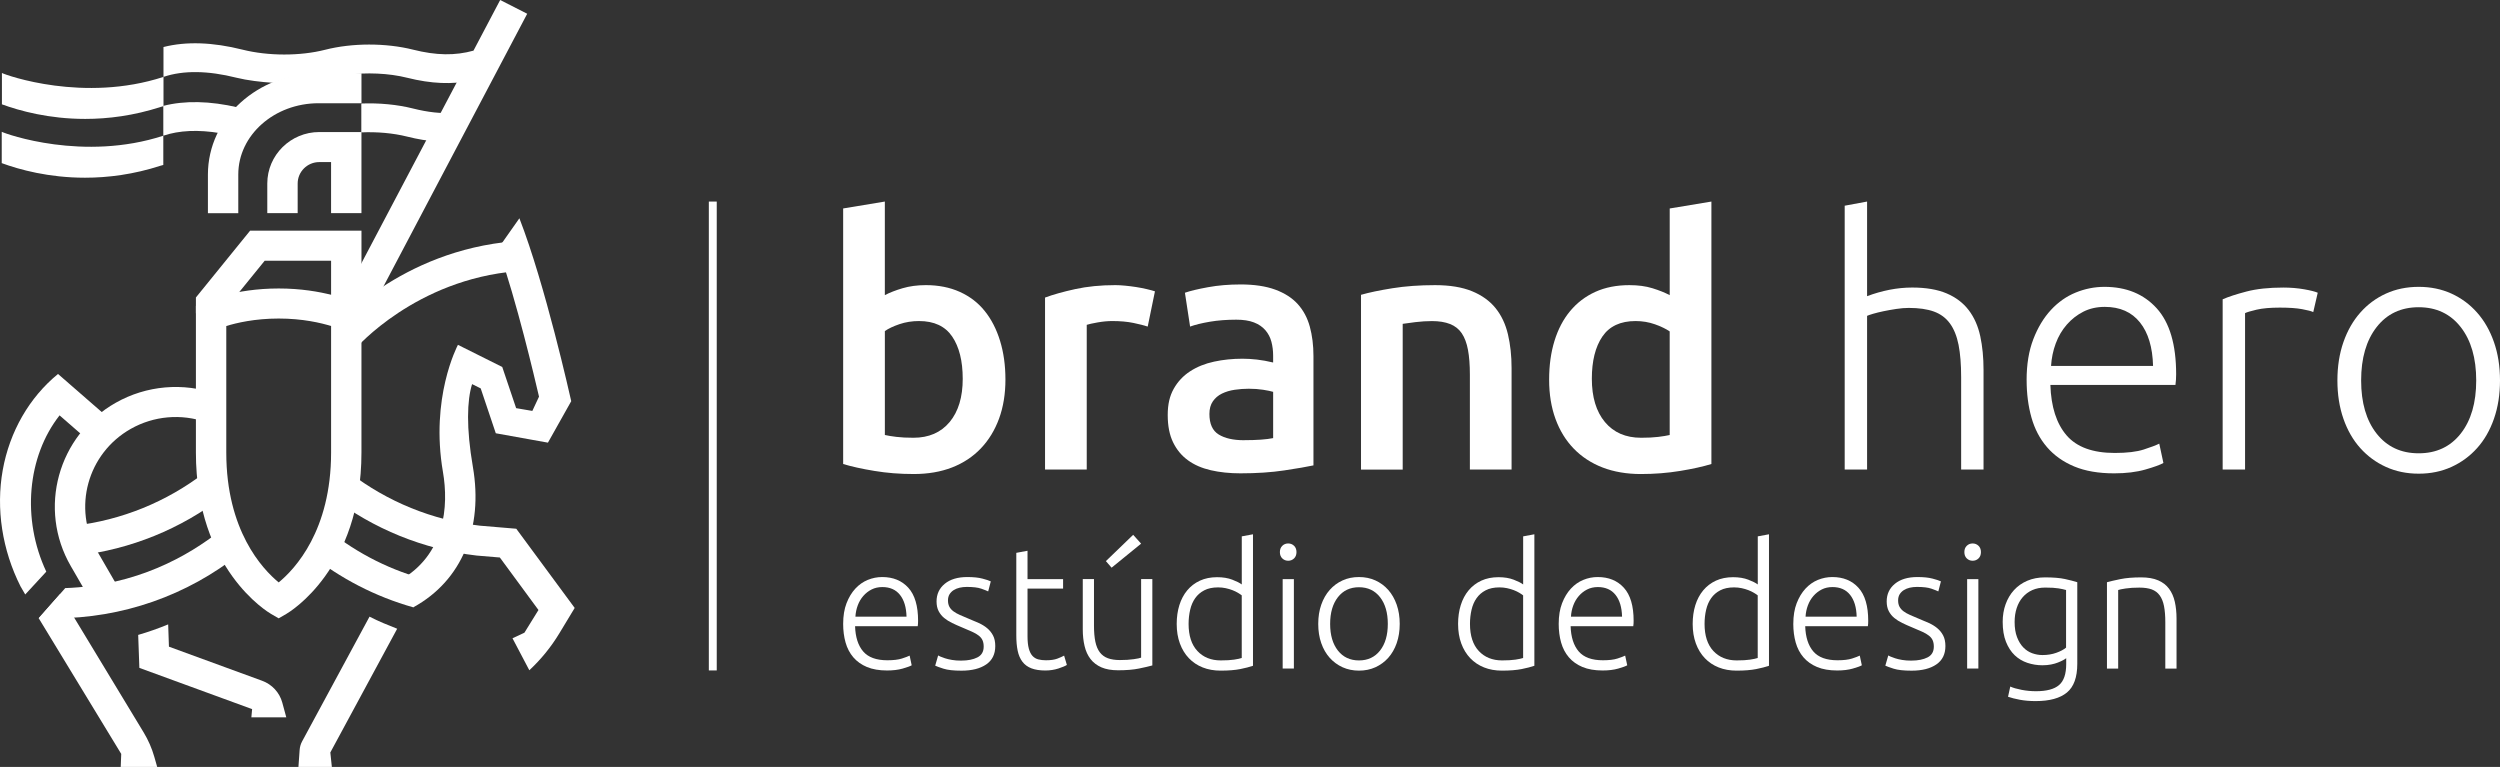 <svg xmlns="http://www.w3.org/2000/svg" width="251" height="77" viewBox="0 0 251 77" fill="none"><rect x="0" y="0" width="251" height="77" fill="#333333" stroke="none"/><g clip-path="url(#clip0_32_662)"><path d="M34.794 35.785L52.931 1.381L50.218 0L33.912 30.934L34.806 34.222L34.794 35.785Z" fill="white"></path><path d="M0.193 7.327V10.475C1.969 11.127 4.911 11.939 8.554 11.939C10.85 11.939 13.423 11.617 16.156 10.73C16.244 10.704 16.328 10.681 16.415 10.657V7.721C8.416 10.33 0.642 7.561 0.193 7.328V7.327Z" fill="white"></path><path d="M0.174 13.23V16.378C1.95 17.031 4.892 17.842 8.535 17.842C10.831 17.842 13.404 17.52 16.137 16.633C16.225 16.608 16.309 16.584 16.396 16.561V13.625C8.397 16.234 0.623 13.464 0.174 13.232V13.23Z" fill="white"></path><path d="M27.98 62.081L27.211 61.636C26.903 61.459 19.669 57.144 19.669 45.441V30.717L20.55 30.311C20.67 30.256 23.53 28.963 27.98 28.963C32.429 28.963 35.289 30.256 35.409 30.311L36.29 30.717V45.441C36.29 57.144 29.056 61.459 28.748 61.636L27.98 62.081ZM22.719 32.733V45.442C22.719 53.267 26.345 57.129 27.981 58.474C29.613 57.134 33.242 53.272 33.242 45.442V32.733C32.225 32.418 30.378 31.981 27.981 31.981C25.584 31.981 23.739 32.418 22.72 32.733H22.719Z" fill="white"></path><path d="M9.277 60.586L7.106 56.834C3.78 51.085 5.802 43.731 11.615 40.44C14.695 38.696 18.381 38.372 21.727 39.55L20.704 42.392C18.197 41.509 15.437 41.752 13.131 43.057C8.777 45.521 7.263 51.028 9.754 55.334L11.926 59.086L9.279 60.584L9.277 60.586Z" fill="white"></path><path d="M3.885 62.07C4.42 62.099 4.969 62.077 5.502 62.077C12.255 62.077 18.803 59.798 24.09 55.577L22.174 53.23C18.92 55.826 13.68 58.795 6.549 59.045" fill="white"></path><path d="M7.788 55.777L7.434 52.781C12.197 52.231 16.733 50.388 20.552 47.45L22.424 49.831C18.166 53.107 13.104 55.162 7.787 55.777H7.788Z" fill="white"></path><path d="M12.12 77L12.172 75.693L3.886 62.069L6.022 59.655L14.422 73.533C14.885 74.298 15.246 75.122 15.491 75.981L15.782 77H12.122H12.12Z" fill="white"></path><path d="M42.439 59.373C42.284 59.826 41.981 60.128 41.489 60.976C37.691 59.9 34.185 58.093 31.056 55.596L32.972 53.248C35.978 55.646 39.367 57.335 43.048 58.268L42.441 59.373H42.439Z" fill="white"></path><path d="M35.705 34.987L33.369 33.05C33.64 32.729 40.161 25.167 51.644 24.22L51.897 27.227C41.725 28.065 35.765 34.92 35.705 34.989V34.987Z" fill="white"></path><path d="M36.292 32.207H33.242V26.175H26.577L22.719 30.927V31.452H19.669V29.867L25.113 23.157H36.292V32.207Z" fill="white"></path><path d="M26.316 68.348L16.961 64.926L16.885 62.688C15.902 63.094 14.896 63.447 13.874 63.745L13.992 67.055L25.312 71.195L25.237 72.023H28.744L28.343 70.546C28.069 69.532 27.313 68.711 26.316 68.348Z" fill="white"></path><path d="M9.23 44.532L11.246 42.267L5.824 37.546C2.937 39.91 0.968 43.337 0.275 47.196C-0.42 51.07 0.217 55.22 2.065 58.88L2.534 59.685L4.647 57.395C2.164 52.105 2.738 45.837 5.981 41.703L9.23 44.532Z" fill="white"></path><path d="M30.084 75.289L29.963 77H33.317L33.165 75.547L39.876 63.125C38.931 62.751 38.001 62.381 37.1 61.911L30.333 74.433C30.19 74.698 30.105 74.99 30.084 75.29V75.289Z" fill="white"></path><path d="M50.425 36.842L51.82 40.979L53.447 41.256L54.117 39.823C53.642 37.807 51.924 30.427 50.014 24.945L52.147 21.915C54.742 28.581 57.25 39.837 57.351 40.279L55.013 44.442L49.777 43.5L48.263 38.995C48.02 38.883 47.611 38.664 47.397 38.565C46.89 40.202 46.798 42.931 47.479 46.886C48.53 52.995 46.404 58.29 41.49 60.977L40.015 58.337C44.747 55.75 45.05 50.751 44.473 47.392C43.189 39.93 45.899 34.786 45.976 34.621L50.425 36.843V36.842Z" fill="white"></path><path d="M51.831 53.085L48.177 52.778C43.423 52.224 38.895 50.381 35.082 47.45L33.211 49.831C37.469 53.107 42.53 55.162 47.847 55.777L50.185 55.973L54.062 61.245L52.65 63.525L51.455 64.083L53.144 67.294C54.318 66.201 55.333 64.953 56.16 63.583L57.699 61.037L51.834 53.085H51.831Z" fill="white"></path><path d="M26.836 18.423V21.401H29.886V18.423C29.886 17.237 30.86 16.273 32.059 16.273H33.24V21.401H36.29V13.257H32.059C29.178 13.257 26.836 15.575 26.836 18.423Z" fill="white"></path><path d="M31.982 7.349C30.499 7.349 29.061 7.611 27.703 8.13C27.049 8.38 26.417 8.69 25.825 9.052C25.237 9.41 24.683 9.824 24.18 10.278C23.673 10.736 23.213 11.239 22.811 11.775C22.403 12.319 22.053 12.903 21.77 13.508C21.479 14.128 21.256 14.776 21.108 15.436C20.954 16.114 20.875 16.812 20.875 17.511V21.402H23.924V17.511C23.924 13.57 27.539 10.365 31.982 10.365H36.292V7.35H31.982V7.349Z" fill="white"></path><path d="M16.396 10.627V13.625C17.996 13.084 19.917 12.999 22.127 13.372C22.581 12.42 23.18 11.549 23.895 10.786C21.068 10.13 18.553 10.079 16.396 10.629V10.627Z" fill="white"></path><path d="M47.556 5.081C45.689 5.6 43.801 5.572 41.477 4.987C38.738 4.298 35.351 4.303 32.638 4.998C30.142 5.636 26.93 5.633 24.357 4.987C21.349 4.23 18.683 4.144 16.413 4.722V7.72C18.392 7.051 20.863 7.078 23.764 7.808C24.798 8.067 26.208 8.237 27.451 8.317C28.681 7.805 30.032 7.522 31.45 7.522H34.772C36.778 7.25 39.039 7.345 40.884 7.808C43.283 8.41 45.386 8.501 47.405 8.081L47.554 7.82V5.083L47.556 5.081Z" fill="white"></path><path d="M41.46 10.892C39.865 10.491 38.049 10.325 36.276 10.393V13.291C37.852 13.222 39.479 13.364 40.869 13.713C41.932 13.98 42.937 14.147 43.901 14.213L45.55 11.33C44.295 11.417 42.97 11.272 41.462 10.893L41.46 10.892Z" fill="white"></path><path d="M84.654 62.624C84.654 61.836 84.767 61.15 84.991 60.566C85.217 59.98 85.512 59.491 85.876 59.098C86.24 58.705 86.656 58.413 87.124 58.221C87.591 58.031 88.074 57.935 88.572 57.935C89.668 57.935 90.544 58.293 91.197 59.012C91.849 59.73 92.176 60.836 92.176 62.33C92.176 62.423 92.173 62.515 92.168 62.608C92.162 62.701 92.154 62.788 92.141 62.869H85.85C85.884 63.97 86.156 64.814 86.664 65.406C87.172 65.997 87.982 66.291 89.091 66.291C89.703 66.291 90.189 66.233 90.547 66.118C90.905 66.003 91.165 65.904 91.327 65.823L91.534 66.796C91.372 66.889 91.07 66.999 90.624 67.126C90.18 67.254 89.656 67.316 89.057 67.316C88.271 67.316 87.601 67.2 87.045 66.969C86.491 66.738 86.033 66.412 85.675 65.996C85.318 65.579 85.057 65.083 84.896 64.511C84.734 63.939 84.653 63.309 84.653 62.626L84.654 62.624ZM91.015 61.912C90.991 60.973 90.772 60.245 90.356 59.723C89.94 59.202 89.35 58.941 88.588 58.941C88.183 58.941 87.822 59.023 87.505 59.185C87.186 59.347 86.91 59.564 86.673 59.836C86.436 60.108 86.251 60.424 86.118 60.782C85.985 61.141 85.906 61.518 85.884 61.912H91.015Z" fill="white"></path><path d="M96.526 66.324C97.173 66.324 97.708 66.217 98.13 66.003C98.552 65.79 98.762 65.428 98.762 64.918C98.762 64.674 98.725 64.467 98.649 64.292C98.574 64.119 98.45 63.962 98.278 63.824C98.103 63.685 97.876 63.552 97.593 63.424C97.309 63.297 96.961 63.146 96.545 62.973C96.21 62.835 95.893 62.693 95.591 62.547C95.29 62.402 95.025 62.234 94.794 62.044C94.562 61.853 94.379 61.624 94.239 61.358C94.101 61.092 94.03 60.767 94.03 60.385C94.03 59.655 94.305 59.064 94.854 58.612C95.403 58.161 96.156 57.935 97.116 57.935C97.728 57.935 98.235 57.986 98.634 58.092C99.032 58.196 99.313 58.288 99.475 58.37L99.214 59.378C99.076 59.309 98.841 59.216 98.511 59.1C98.182 58.985 97.7 58.927 97.065 58.927C96.811 58.927 96.57 58.954 96.346 59.005C96.122 59.057 95.921 59.139 95.748 59.249C95.574 59.359 95.436 59.499 95.332 59.667C95.229 59.836 95.177 60.042 95.177 60.285C95.177 60.529 95.223 60.738 95.315 60.913C95.408 61.087 95.543 61.24 95.722 61.374C95.9 61.507 96.12 61.632 96.381 61.746C96.641 61.861 96.938 61.989 97.273 62.127C97.62 62.265 97.953 62.407 98.27 62.55C98.587 62.695 98.867 62.868 99.111 63.071C99.354 63.273 99.55 63.517 99.699 63.8C99.85 64.085 99.925 64.44 99.925 64.868C99.925 65.679 99.622 66.293 99.015 66.709C98.409 67.126 97.579 67.335 96.528 67.335C95.742 67.335 95.141 67.269 94.725 67.136C94.309 67.002 94.032 66.901 93.894 66.832L94.189 65.807C94.223 65.83 94.299 65.868 94.415 65.92C94.529 65.972 94.686 66.03 94.882 66.093C95.078 66.157 95.312 66.213 95.584 66.258C95.855 66.305 96.17 66.327 96.528 66.327L96.526 66.324Z" fill="white"></path><path d="M103.163 58.142H106.734V59.098H103.163V63.876C103.163 64.385 103.207 64.799 103.293 65.118C103.38 65.437 103.504 65.683 103.665 65.857C103.827 66.03 104.023 66.147 104.254 66.205C104.484 66.263 104.74 66.291 105.016 66.291C105.49 66.291 105.871 66.236 106.16 66.126C106.449 66.016 106.675 65.915 106.836 65.823L107.114 66.761C106.952 66.865 106.67 66.985 106.265 67.117C105.86 67.249 105.421 67.317 104.947 67.317C104.392 67.317 103.927 67.244 103.552 67.1C103.177 66.955 102.876 66.735 102.652 66.439C102.427 66.143 102.267 65.775 102.175 65.337C102.082 64.896 102.037 64.376 102.037 63.773V55.505L103.163 55.296V58.145V58.142Z" fill="white"></path><path d="M115.695 66.81C115.359 66.903 114.909 67.007 114.344 67.123C113.777 67.238 113.084 67.296 112.263 67.296C111.593 67.296 111.033 67.197 110.581 67.001C110.13 66.804 109.767 66.526 109.489 66.167C109.212 65.809 109.012 65.375 108.892 64.864C108.769 64.354 108.71 63.793 108.71 63.178V58.139H109.836V62.813C109.836 63.45 109.882 63.989 109.974 64.428C110.067 64.868 110.217 65.224 110.424 65.496C110.633 65.768 110.901 65.964 111.231 66.087C111.56 66.208 111.962 66.269 112.436 66.269C112.968 66.269 113.429 66.241 113.823 66.183C114.215 66.125 114.465 66.073 114.568 66.027V58.141H115.695V66.809V66.81ZM114.568 54.581L111.604 56.996L111.032 56.336L113.77 53.695L114.567 54.581H114.568Z" fill="white"></path><path d="M125.799 66.845C125.463 66.961 125.036 67.071 124.517 67.175C123.998 67.279 123.339 67.331 122.542 67.331C121.883 67.331 121.285 67.224 120.748 67.01C120.21 66.796 119.749 66.486 119.361 66.081C118.974 65.675 118.674 65.183 118.461 64.604C118.247 64.025 118.141 63.371 118.141 62.641C118.141 61.959 118.23 61.33 118.409 60.756C118.588 60.183 118.851 59.688 119.198 59.271C119.545 58.855 119.969 58.531 120.472 58.298C120.974 58.067 121.55 57.95 122.197 57.95C122.785 57.95 123.296 58.035 123.729 58.202C124.162 58.37 124.478 58.529 124.674 58.68V53.851L125.8 53.642V66.843L125.799 66.845ZM124.672 59.775C124.569 59.693 124.439 59.606 124.283 59.514C124.126 59.421 123.946 59.334 123.737 59.252C123.53 59.172 123.304 59.105 123.061 59.053C122.818 59.001 122.564 58.974 122.299 58.974C121.743 58.974 121.279 59.073 120.904 59.27C120.529 59.466 120.224 59.73 119.994 60.061C119.761 60.391 119.595 60.779 119.492 61.224C119.388 61.671 119.335 62.143 119.335 62.64C119.335 63.821 119.63 64.727 120.218 65.359C120.806 65.989 121.588 66.305 122.557 66.305C123.111 66.305 123.56 66.279 123.9 66.227C124.241 66.175 124.498 66.12 124.671 66.062V59.773L124.672 59.775Z" fill="white"></path><path d="M130.167 55.431C130.167 55.698 130.085 55.909 129.924 56.065C129.761 56.221 129.564 56.299 129.334 56.299C129.103 56.299 128.905 56.221 128.744 56.065C128.582 55.909 128.501 55.697 128.501 55.431C128.501 55.165 128.582 54.953 128.744 54.797C128.905 54.64 129.102 54.563 129.334 54.563C129.566 54.563 129.761 54.642 129.924 54.797C130.085 54.953 130.167 55.165 130.167 55.431ZM129.906 67.123H128.78V58.142H129.906V67.123Z" fill="white"></path><path d="M140.532 62.641C140.532 63.347 140.431 63.99 140.229 64.569C140.026 65.148 139.744 65.64 139.38 66.046C139.016 66.451 138.586 66.766 138.089 66.993C137.591 67.219 137.042 67.331 136.441 67.331C135.84 67.331 135.291 67.217 134.795 66.993C134.298 66.766 133.868 66.451 133.504 66.046C133.14 65.64 132.856 65.148 132.654 64.569C132.451 63.99 132.351 63.347 132.351 62.641C132.351 61.935 132.451 61.292 132.654 60.713C132.856 60.135 133.14 59.639 133.504 59.227C133.868 58.817 134.298 58.498 134.795 58.273C135.293 58.046 135.84 57.935 136.441 57.935C137.042 57.935 137.591 58.048 138.089 58.273C138.586 58.499 139.016 58.817 139.38 59.227C139.744 59.639 140.026 60.133 140.229 60.713C140.431 61.294 140.532 61.935 140.532 62.641ZM139.336 62.641C139.336 61.518 139.076 60.624 138.556 59.957C138.035 59.292 137.331 58.958 136.441 58.958C135.552 58.958 134.847 59.292 134.326 59.957C133.807 60.624 133.546 61.517 133.546 62.641C133.546 63.766 133.807 64.656 134.326 65.316C134.846 65.977 135.552 66.307 136.441 66.307C137.331 66.307 138.035 65.977 138.556 65.316C139.076 64.656 139.336 63.764 139.336 62.641Z" fill="white"></path><path d="M154.05 66.845C153.714 66.961 153.287 67.071 152.768 67.175C152.249 67.279 151.59 67.331 150.793 67.331C150.134 67.331 149.536 67.224 148.999 67.01C148.461 66.796 148 66.486 147.612 66.081C147.225 65.675 146.925 65.183 146.712 64.604C146.498 64.025 146.392 63.371 146.392 62.641C146.392 61.959 146.481 61.33 146.66 60.756C146.839 60.183 147.102 59.688 147.449 59.271C147.796 58.855 148.22 58.531 148.723 58.298C149.225 58.067 149.801 57.95 150.448 57.95C151.036 57.95 151.547 58.035 151.98 58.202C152.413 58.37 152.729 58.529 152.925 58.68V53.851L154.051 53.642V66.843L154.05 66.845ZM152.923 59.775C152.82 59.693 152.69 59.606 152.534 59.514C152.377 59.421 152.197 59.334 151.988 59.252C151.781 59.172 151.555 59.105 151.312 59.053C151.069 59.001 150.815 58.974 150.549 58.974C149.994 58.974 149.53 59.073 149.155 59.27C148.78 59.466 148.475 59.73 148.245 60.061C148.012 60.391 147.846 60.779 147.743 61.224C147.639 61.671 147.586 62.143 147.586 62.64C147.586 63.821 147.881 64.727 148.469 65.359C149.057 65.989 149.839 66.305 150.808 66.305C151.362 66.305 151.811 66.279 152.151 66.227C152.492 66.175 152.749 66.12 152.922 66.062V59.773L152.923 59.775Z" fill="white"></path><path d="M156.494 62.624C156.494 61.836 156.607 61.15 156.832 60.566C157.058 59.98 157.353 59.491 157.717 59.098C158.081 58.705 158.496 58.413 158.964 58.221C159.431 58.029 159.915 57.935 160.412 57.935C161.509 57.935 162.384 58.293 163.037 59.012C163.69 59.73 164.016 60.836 164.016 62.33C164.016 62.423 164.013 62.515 164.008 62.608C164.002 62.701 163.994 62.788 163.981 62.869H157.69C157.724 63.97 157.996 64.814 158.504 65.406C159.013 65.997 159.822 66.291 160.931 66.291C161.543 66.291 162.03 66.233 162.387 66.118C162.745 66.003 163.006 65.904 163.167 65.823L163.374 66.796C163.213 66.889 162.91 66.999 162.464 67.126C162.02 67.254 161.496 67.316 160.897 67.316C160.111 67.316 159.441 67.2 158.885 66.969C158.332 66.738 157.873 66.412 157.516 65.996C157.158 65.579 156.898 65.083 156.736 64.511C156.574 63.939 156.493 63.309 156.493 62.626L156.494 62.624ZM162.855 61.912C162.831 60.973 162.612 60.245 162.196 59.723C161.78 59.202 161.19 58.941 160.428 58.941C160.023 58.941 159.662 59.023 159.345 59.185C159.027 59.347 158.75 59.564 158.514 59.836C158.277 60.108 158.092 60.424 157.958 60.782C157.825 61.141 157.746 61.518 157.724 61.912H162.855Z" fill="white"></path><path d="M177.603 66.845C177.268 66.961 176.841 67.071 176.321 67.175C175.802 67.279 175.143 67.331 174.346 67.331C173.687 67.331 173.089 67.224 172.553 67.01C172.015 66.796 171.553 66.486 171.166 66.081C170.778 65.675 170.479 65.183 170.265 64.604C170.052 64.025 169.945 63.371 169.945 62.641C169.945 61.959 170.035 61.33 170.213 60.756C170.392 60.183 170.656 59.688 171.003 59.271C171.349 58.855 171.775 58.531 172.277 58.298C172.779 58.067 173.355 57.95 174.001 57.95C174.591 57.95 175.101 58.035 175.535 58.202C175.968 58.37 176.284 58.529 176.48 58.68V53.851L177.606 53.642V66.843L177.603 66.845ZM176.477 59.775C176.373 59.693 176.243 59.606 176.086 59.514C175.931 59.421 175.749 59.334 175.54 59.252C175.333 59.172 175.107 59.105 174.864 59.053C174.621 59.001 174.367 58.974 174.101 58.974C173.548 58.974 173.082 59.073 172.707 59.27C172.332 59.466 172.027 59.73 171.797 60.061C171.564 60.391 171.398 60.779 171.294 61.224C171.191 61.671 171.138 62.143 171.138 62.64C171.138 63.821 171.433 64.727 172.022 65.359C172.611 65.989 173.392 66.305 174.362 66.305C174.917 66.305 175.364 66.279 175.705 66.227C176.045 66.175 176.303 66.12 176.475 66.062V59.773L176.477 59.775Z" fill="white"></path><path d="M180.048 62.624C180.048 61.836 180.161 61.15 180.385 60.566C180.611 59.98 180.906 59.491 181.27 59.098C181.634 58.705 182.05 58.413 182.517 58.221C182.985 58.031 183.468 57.935 183.966 57.935C185.062 57.935 185.938 58.293 186.59 59.012C187.243 59.73 187.569 60.836 187.569 62.33C187.569 62.423 187.566 62.515 187.562 62.608C187.555 62.701 187.548 62.788 187.535 62.869H181.243C181.278 63.97 181.549 64.814 182.058 65.406C182.566 65.997 183.376 66.291 184.485 66.291C185.097 66.291 185.583 66.233 185.941 66.118C186.299 66.003 186.559 65.904 186.721 65.823L186.928 66.796C186.766 66.889 186.463 66.999 186.018 67.126C185.574 67.254 185.05 67.316 184.45 67.316C183.664 67.316 182.994 67.2 182.439 66.969C181.885 66.738 181.427 66.412 181.069 65.996C180.711 65.579 180.451 65.083 180.289 64.511C180.128 63.939 180.046 63.309 180.046 62.626L180.048 62.624ZM186.408 61.912C186.385 60.973 186.165 60.245 185.749 59.723C185.334 59.202 184.744 58.941 183.981 58.941C183.576 58.941 183.216 59.023 182.899 59.185C182.58 59.347 182.304 59.564 182.067 59.836C181.83 60.108 181.645 60.424 181.512 60.782C181.378 61.141 181.3 61.518 181.278 61.912H186.408Z" fill="white"></path><path d="M191.92 66.324C192.567 66.324 193.102 66.217 193.524 66.003C193.946 65.79 194.156 65.428 194.156 64.918C194.156 64.674 194.118 64.467 194.043 64.292C193.968 64.118 193.844 63.962 193.671 63.824C193.497 63.685 193.27 63.552 192.987 63.424C192.703 63.297 192.355 63.146 191.939 62.973C191.603 62.835 191.286 62.693 190.985 62.547C190.684 62.402 190.419 62.234 190.188 62.044C189.956 61.853 189.772 61.624 189.633 61.358C189.495 61.092 189.424 60.767 189.424 60.385C189.424 59.655 189.699 59.064 190.248 58.612C190.797 58.161 191.55 57.935 192.51 57.935C193.122 57.935 193.629 57.986 194.027 58.092C194.426 58.196 194.707 58.288 194.868 58.37L194.608 59.378C194.47 59.309 194.234 59.216 193.905 59.1C193.575 58.985 193.094 58.927 192.458 58.927C192.204 58.927 191.964 58.954 191.74 59.005C191.515 59.057 191.315 59.139 191.142 59.249C190.968 59.359 190.83 59.499 190.726 59.667C190.623 59.836 190.571 60.042 190.571 60.285C190.571 60.529 190.616 60.738 190.709 60.913C190.802 61.087 190.936 61.24 191.115 61.374C191.294 61.507 191.514 61.632 191.774 61.746C192.035 61.861 192.331 61.989 192.667 62.127C193.014 62.265 193.346 62.407 193.663 62.55C193.98 62.695 194.261 62.868 194.504 63.071C194.748 63.273 194.944 63.517 195.093 63.8C195.243 64.085 195.319 64.44 195.319 64.868C195.319 65.679 195.016 66.293 194.409 66.709C193.803 67.126 192.973 67.335 191.922 67.335C191.136 67.335 190.535 67.269 190.119 67.136C189.703 67.002 189.426 66.901 189.287 66.832L189.582 65.807C189.617 65.83 189.692 65.868 189.808 65.92C189.923 65.972 190.08 66.03 190.276 66.093C190.472 66.157 190.706 66.213 190.977 66.258C191.249 66.305 191.564 66.327 191.922 66.327L191.92 66.324Z" fill="white"></path><path d="M198.886 55.431C198.886 55.698 198.805 55.909 198.643 56.065C198.482 56.221 198.286 56.299 198.053 56.299C197.821 56.299 197.627 56.221 197.465 56.065C197.303 55.909 197.222 55.697 197.222 55.431C197.222 55.165 197.303 54.953 197.465 54.797C197.627 54.64 197.823 54.563 198.053 54.563C198.284 54.563 198.48 54.642 198.643 54.797C198.805 54.953 198.886 55.165 198.886 55.431ZM198.628 67.123H197.501V58.142H198.628V67.123Z" fill="white"></path><path d="M207.45 66.081C207.381 66.139 207.277 66.205 207.138 66.28C207 66.356 206.829 66.434 206.626 66.514C206.424 66.596 206.193 66.662 205.933 66.714C205.672 66.766 205.38 66.793 205.057 66.793C204.538 66.793 204.034 66.711 203.549 66.549C203.065 66.387 202.639 66.132 202.275 65.785C201.911 65.437 201.62 64.989 201.4 64.439C201.18 63.888 201.07 63.22 201.07 62.432C201.07 61.795 201.169 61.204 201.365 60.66C201.562 60.116 201.842 59.644 202.206 59.245C202.57 58.845 203.016 58.532 203.542 58.307C204.067 58.081 204.66 57.969 205.318 57.969C206.149 57.969 206.818 58.024 207.32 58.134C207.822 58.244 208.236 58.351 208.559 58.455V66.654C208.559 67.997 208.212 68.957 207.519 69.529C206.825 70.102 205.781 70.389 204.381 70.389C203.804 70.389 203.281 70.345 202.812 70.259C202.344 70.172 201.943 70.07 201.607 69.955L201.831 68.93C202.109 69.057 202.487 69.167 202.967 69.26C203.447 69.353 203.929 69.398 204.414 69.398C205.476 69.398 206.248 69.192 206.728 68.782C207.208 68.372 207.447 67.667 207.447 66.672V66.081H207.45ZM207.433 59.237C207.237 59.178 206.982 59.123 206.67 59.072C206.358 59.02 205.914 58.993 205.335 58.993C204.85 58.993 204.419 59.078 204.044 59.245C203.669 59.413 203.347 59.65 203.082 59.957C202.815 60.264 202.614 60.628 202.476 61.051C202.338 61.474 202.268 61.94 202.268 62.449C202.268 63.041 202.349 63.547 202.511 63.97C202.672 64.393 202.883 64.737 203.143 65.003C203.404 65.271 203.7 65.464 204.036 65.585C204.372 65.706 204.712 65.767 205.059 65.767C205.567 65.767 206.033 65.692 206.454 65.541C206.876 65.39 207.202 65.217 207.433 65.021V59.235V59.237Z" fill="white"></path><path d="M211.54 58.455C211.874 58.362 212.326 58.259 212.891 58.142C213.458 58.027 214.151 57.969 214.972 57.969C215.653 57.969 216.222 58.068 216.679 58.265C217.135 58.461 217.499 58.743 217.771 59.108C218.042 59.473 218.237 59.91 218.351 60.419C218.467 60.929 218.524 61.49 218.524 62.105V67.126H217.397V62.47C217.397 61.833 217.353 61.295 217.267 60.855C217.181 60.415 217.035 60.056 216.834 59.778C216.632 59.499 216.366 59.3 216.037 59.178C215.707 59.057 215.295 58.996 214.797 58.996C214.266 58.996 213.806 59.024 213.42 59.083C213.032 59.141 212.781 59.193 212.665 59.238V67.125H211.539V58.457L211.54 58.455Z" fill="white"></path><path d="M100.946 38.092C100.946 39.548 100.733 40.86 100.306 42.027C99.879 43.194 99.267 44.194 98.472 45.026C97.677 45.857 96.713 46.493 95.584 46.933C94.454 47.372 93.174 47.592 91.744 47.592C90.315 47.592 89.039 47.488 87.783 47.279C86.526 47.071 85.483 46.84 84.653 46.586V20.929L88.838 20.236V29.632C89.323 29.377 89.916 29.146 90.619 28.938C91.322 28.731 92.1 28.627 92.954 28.627C94.222 28.627 95.358 28.852 96.362 29.303C97.364 29.755 98.201 30.395 98.869 31.228C99.537 32.06 100.05 33.06 100.408 34.227C100.766 35.394 100.945 36.683 100.945 38.092H100.946ZM96.657 38.023C96.657 36.243 96.305 34.834 95.602 33.793C94.898 32.753 93.787 32.233 92.265 32.233C91.573 32.233 90.921 32.337 90.31 32.544C89.698 32.752 89.209 32.983 88.84 33.238V43.673C89.14 43.742 89.526 43.807 90 43.863C90.472 43.922 91.043 43.95 91.711 43.95C93.255 43.95 94.466 43.425 95.344 42.373C96.219 41.321 96.658 39.871 96.658 38.021L96.657 38.023Z" fill="white"></path><path d="M115.232 32.788C114.885 32.673 114.407 32.55 113.796 32.423C113.184 32.296 112.475 32.233 111.669 32.233C111.207 32.233 110.718 32.28 110.199 32.371C109.679 32.464 109.317 32.544 109.108 32.613V47.141H104.922V29.876C105.729 29.575 106.737 29.292 107.949 29.026C109.16 28.761 110.503 28.627 111.979 28.627C112.255 28.627 112.579 28.644 112.947 28.679C113.316 28.713 113.685 28.761 114.055 28.817C114.424 28.875 114.782 28.945 115.127 29.025C115.473 29.107 115.75 29.18 115.957 29.25L115.23 32.786L115.232 32.788Z" fill="white"></path><path d="M124.537 28.558C125.921 28.558 127.085 28.731 128.032 29.078C128.976 29.426 129.732 29.91 130.297 30.534C130.862 31.159 131.265 31.915 131.508 32.805C131.75 33.695 131.871 34.672 131.871 35.735V46.725C131.224 46.864 130.25 47.032 128.948 47.228C127.644 47.425 126.174 47.523 124.537 47.523C123.453 47.523 122.462 47.419 121.563 47.211C120.664 47.004 119.896 46.669 119.263 46.206C118.629 45.744 118.133 45.143 117.775 44.404C117.417 43.665 117.239 42.752 117.239 41.665C117.239 40.578 117.441 39.746 117.844 39.029C118.247 38.314 118.795 37.729 119.487 37.279C120.179 36.828 120.981 36.505 121.891 36.309C122.801 36.112 123.753 36.015 124.745 36.015C125.206 36.015 125.689 36.044 126.197 36.101C126.704 36.159 127.247 36.257 127.823 36.395V35.702C127.823 35.216 127.765 34.754 127.65 34.315C127.534 33.876 127.333 33.489 127.045 33.153C126.756 32.818 126.376 32.558 125.902 32.373C125.43 32.189 124.836 32.096 124.122 32.096C123.154 32.096 122.266 32.165 121.458 32.303C120.65 32.442 119.992 32.604 119.485 32.789L118.966 29.391C119.496 29.206 120.268 29.021 121.283 28.836C122.297 28.65 123.381 28.559 124.534 28.559L124.537 28.558ZM124.884 44.194C126.175 44.194 127.154 44.124 127.824 43.986V39.341C127.594 39.271 127.26 39.202 126.82 39.133C126.383 39.064 125.898 39.029 125.367 39.029C124.906 39.029 124.439 39.064 123.966 39.133C123.492 39.202 123.067 39.33 122.686 39.515C122.305 39.701 121.999 39.96 121.77 40.295C121.539 40.63 121.425 41.053 121.425 41.561C121.425 42.555 121.735 43.242 122.358 43.624C122.981 44.006 123.822 44.197 124.883 44.197L124.884 44.194Z" fill="white"></path><path d="M136.645 29.599C137.452 29.367 138.501 29.147 139.793 28.94C141.084 28.732 142.513 28.628 144.082 28.628C145.557 28.628 146.792 28.831 147.783 29.235C148.775 29.64 149.564 30.206 150.153 30.934C150.741 31.662 151.155 32.541 151.398 33.569C151.64 34.598 151.762 35.725 151.762 36.95V47.144H147.576V37.609C147.576 36.639 147.512 35.812 147.386 35.131C147.259 34.45 147.052 33.895 146.764 33.467C146.475 33.039 146.083 32.728 145.587 32.532C145.091 32.335 144.485 32.237 143.771 32.237C143.241 32.237 142.687 32.272 142.112 32.341C141.534 32.41 141.109 32.469 140.831 32.514V47.145H136.645V29.602V29.599Z" fill="white"></path><path d="M171.823 46.587C170.993 46.842 169.95 47.073 168.693 47.281C167.436 47.488 166.117 47.593 164.733 47.593C163.349 47.593 162.023 47.373 160.894 46.934C159.764 46.496 158.801 45.865 158.005 45.044C157.21 44.223 156.598 43.23 156.173 42.063C155.746 40.896 155.533 39.584 155.533 38.128C155.533 36.672 155.711 35.395 156.069 34.228C156.427 33.062 156.951 32.061 157.643 31.229C158.335 30.398 159.176 29.756 160.167 29.305C161.159 28.853 162.3 28.628 163.592 28.628C164.468 28.628 165.241 28.732 165.91 28.94C166.578 29.147 167.155 29.378 167.639 29.633V20.931L171.825 20.237V46.587H171.823ZM159.821 38.023C159.821 39.872 160.258 41.322 161.135 42.374C162.011 43.426 163.222 43.951 164.768 43.951C165.436 43.951 166.007 43.923 166.479 43.865C166.952 43.808 167.337 43.744 167.637 43.675V33.274C167.268 33.019 166.777 32.783 166.167 32.563C165.555 32.344 164.904 32.234 164.212 32.234C162.69 32.234 161.578 32.755 160.875 33.794C160.17 34.834 159.821 36.244 159.821 38.024V38.023Z" fill="white"></path><path d="M185.207 47.141V20.653L187.455 20.236V29.736C188.192 29.459 188.942 29.245 189.703 29.094C190.464 28.945 191.225 28.869 191.986 28.869C193.37 28.869 194.523 29.066 195.446 29.459C196.368 29.852 197.106 30.412 197.66 31.14C198.213 31.868 198.599 32.741 198.819 33.758C199.037 34.776 199.147 35.897 199.147 37.122V47.142H196.899V37.85C196.899 36.579 196.812 35.504 196.64 34.626C196.467 33.749 196.178 33.032 195.775 32.477C195.372 31.922 194.835 31.524 194.167 31.28C193.499 31.038 192.656 30.915 191.642 30.915C191.25 30.915 190.83 30.95 190.379 31.019C189.929 31.088 189.509 31.163 189.116 31.244C188.724 31.326 188.373 31.412 188.061 31.503C187.75 31.596 187.547 31.665 187.455 31.711V47.139H185.207V47.141Z" fill="white"></path><path d="M203.471 38.161C203.471 36.59 203.695 35.221 204.146 34.052C204.596 32.885 205.184 31.909 205.911 31.122C206.637 30.336 207.467 29.753 208.401 29.372C209.334 28.99 210.298 28.8 211.289 28.8C213.48 28.8 215.226 29.517 216.53 30.95C217.832 32.384 218.485 34.59 218.485 37.572C218.485 37.757 218.478 37.941 218.467 38.127C218.456 38.312 218.437 38.485 218.415 38.647H205.859C205.928 40.842 206.469 42.53 207.484 43.709C208.5 44.889 210.114 45.477 212.328 45.477C213.55 45.477 214.518 45.362 215.234 45.131C215.948 44.9 216.467 44.703 216.79 44.541L217.206 46.483C216.883 46.669 216.277 46.887 215.391 47.142C214.502 47.397 213.459 47.524 212.26 47.524C210.691 47.524 209.355 47.293 208.249 46.831C207.141 46.368 206.231 45.721 205.515 44.889C204.8 44.057 204.282 43.069 203.959 41.924C203.636 40.779 203.474 39.526 203.474 38.163L203.471 38.161ZM216.167 36.74C216.12 34.867 215.682 33.41 214.852 32.371C214.022 31.332 212.846 30.811 211.324 30.811C210.516 30.811 209.796 30.973 209.162 31.297C208.528 31.621 207.974 32.055 207.502 32.597C207.029 33.14 206.659 33.771 206.394 34.488C206.129 35.205 205.974 35.956 205.926 36.741H216.166L216.167 36.74Z" fill="white"></path><path d="M229.241 28.871C229.979 28.871 230.677 28.929 231.334 29.044C231.992 29.16 232.447 29.275 232.701 29.391L232.251 31.333C232.066 31.242 231.692 31.143 231.127 31.039C230.563 30.935 229.819 30.884 228.896 30.884C227.928 30.884 227.15 30.953 226.562 31.091C225.973 31.229 225.587 31.346 225.404 31.437V47.142H223.155V30.05C223.731 29.795 224.527 29.536 225.542 29.27C226.555 29.004 227.79 28.871 229.243 28.871H229.241Z" fill="white"></path><path d="M251 38.196C251 39.606 250.798 40.888 250.394 42.044C249.991 43.2 249.426 44.182 248.7 44.991C247.973 45.801 247.114 46.43 246.124 46.881C245.132 47.332 244.037 47.557 242.838 47.557C241.639 47.557 240.543 47.332 239.551 46.881C238.56 46.43 237.701 45.801 236.975 44.991C236.248 44.182 235.684 43.2 235.28 42.044C234.877 40.888 234.675 39.605 234.675 38.196C234.675 36.787 234.877 35.504 235.28 34.348C235.684 33.192 236.248 32.204 236.975 31.384C237.701 30.563 238.56 29.927 239.551 29.476C240.543 29.025 241.638 28.8 242.838 28.8C244.038 28.8 245.132 29.025 246.124 29.476C247.115 29.927 247.973 30.563 248.7 31.384C249.426 32.204 249.991 33.192 250.394 34.348C250.798 35.504 251 36.787 251 38.196ZM248.612 38.196C248.612 35.955 248.093 34.169 247.056 32.84C246.017 31.511 244.611 30.846 242.835 30.846C241.059 30.846 239.653 31.511 238.614 32.84C237.577 34.169 237.058 35.955 237.058 38.196C237.058 40.437 237.577 42.218 238.614 43.535C239.653 44.852 241.059 45.511 242.835 45.511C244.611 45.511 246.017 44.852 247.056 43.535C248.093 42.217 248.612 40.438 248.612 38.196Z" fill="white"></path><path d="M71.961 20.237H71.167V67.312H71.961V20.237Z" fill="white"></path></g><defs><clipPath id="clip0_32_662"><rect width="251" height="77" fill="white"></rect></clipPath></defs></svg>